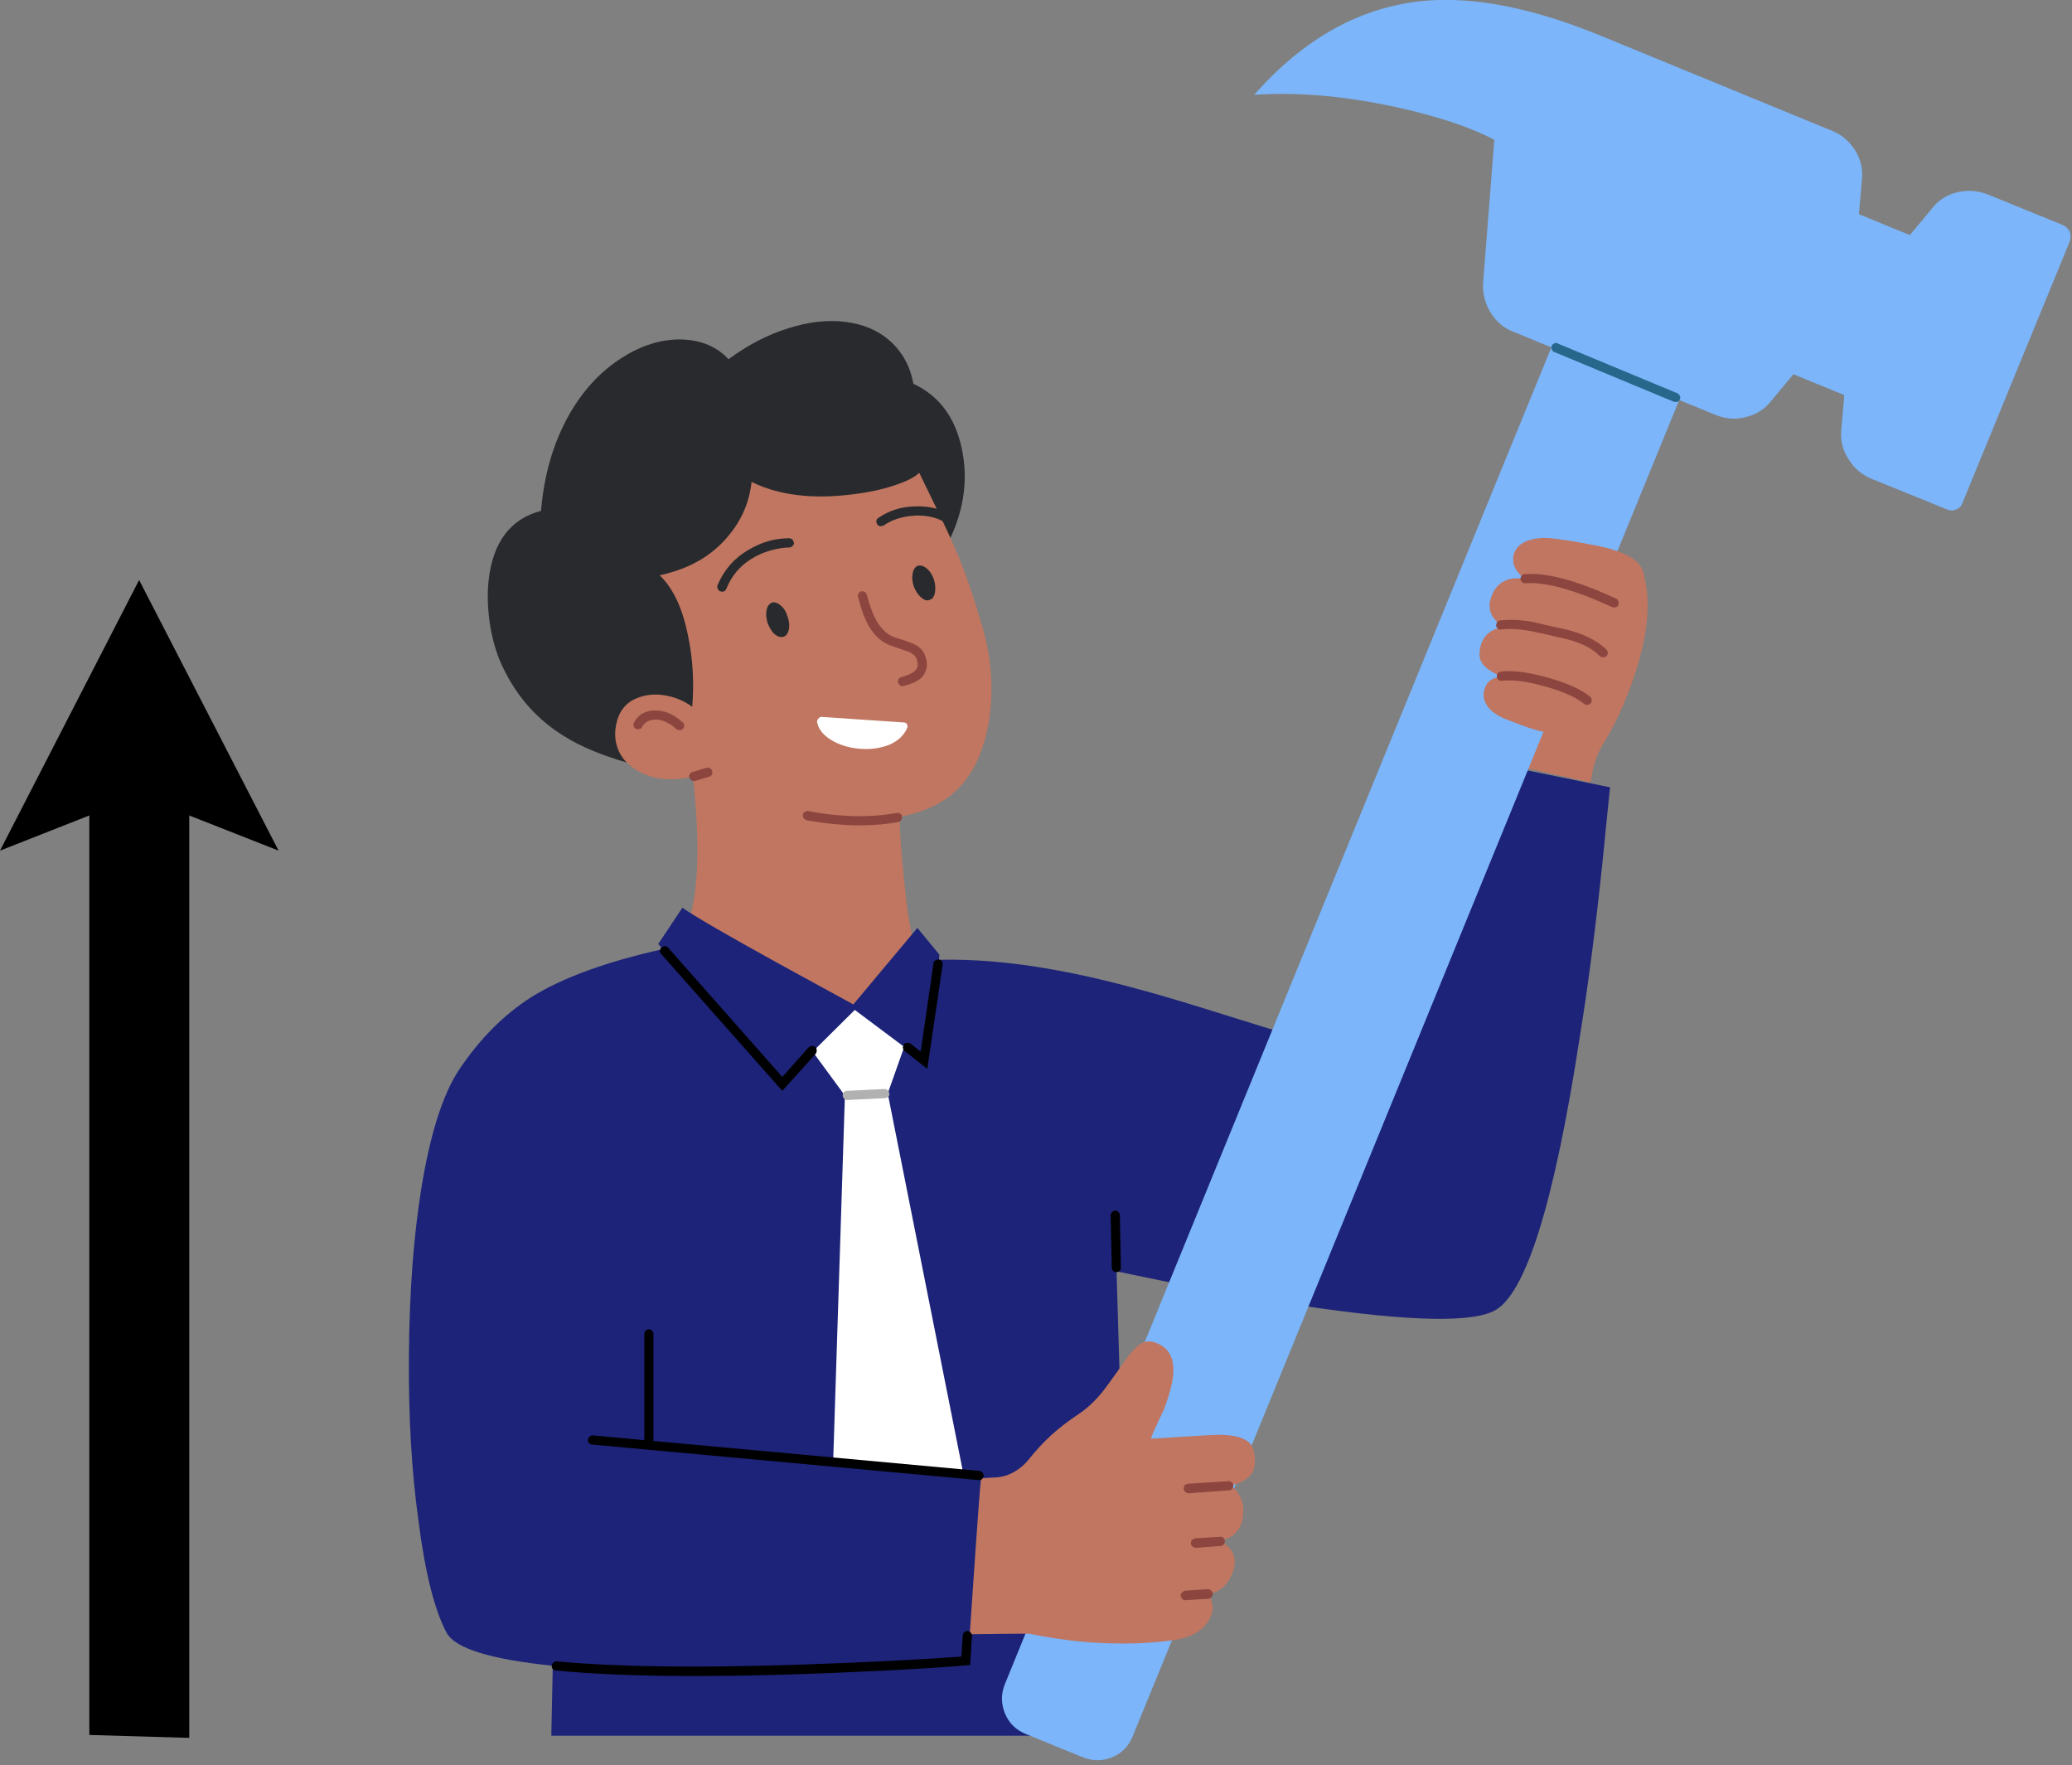 <?xml version="1.0" encoding="UTF-8"?> <svg xmlns="http://www.w3.org/2000/svg" xmlns:xlink="http://www.w3.org/1999/xlink" version="1.1" preserveAspectRatio="none" x="0px" y="0px" width="283px" height="241px" viewBox="0 0 283 241"><rect x="0" y="0" width="283" height="241" fill="#808080" stroke="none"/><defs><g id="Layer0_0_MEMBER_0_MEMBER_0_MEMBER_0_FILL"><path fill="#000000" stroke="none" d=" M 43.85 111.35 L 56.05 116.15 37 79.2 18 116.15 30.2 111.35 30.2 236.9 43.85 237.3 43.85 111.35 Z"></path></g><g id="Layer0_1_MEMBER_0_MEMBER_0_MEMBER_0_FILL"><path fill="#282A2D" stroke="none" d=" M 133.45 43.95 Q 129.85 43.5 125.75 44.8 121.6 46.05 117.5 49.05 115.1 46.45 111 46.35 106.95 46.3 102.95 48.85 98.6 51.6 95.75 56.6 92.5 62.35 91.9 69.75 85.65 71.4 84.75 79.15 84.4 82.15 85 85.75 85.6 89.05 86.85 91.45 89.7 97.25 95.1 100.55 98.35 102.6 103.7 104.15 L 147.7 73.7 Q 150.7 67.4 149.35 61.2 148 54.85 142.75 52.4 142.1 48.8 139.5 46.5 137.1 44.4 133.45 43.95 Z"></path></g><g id="Layer0_2_MEMBER_0_MEMBER_0_MEMBER_0_FILL"><path fill="#C07660" stroke="none" d=" M 104.95 95.35 Q 102.7 96.25 102.15 98.95 101.7 101.25 102.8 103.1 103.8 104.75 106 105.7 108.8 106.9 112.65 106.05 113.25 111.55 113.25 116.15 113.25 121.4 112.3 125.05 L 134.55 137.4 142.65 127.95 Q 142 125.65 141.45 119.8 140.95 115 140.85 111.55 145.5 110.65 148.2 108.3 151.8 105.25 153 98.9 154.15 92.35 152.15 85.5 150.25 78.95 148.35 74.65 147.75 73.15 143.55 64.55 142.75 65.4 140.25 66.25 137.75 67.1 134.45 67.5 126.25 68.55 120.65 65.8 120.2 69.95 117.5 73.15 114.15 77.25 108.1 78.55 110.9 81.25 112 86.95 112.95 91.5 112.55 96.5 110.75 95.2 108.5 94.9 106.6 94.65 104.95 95.35 Z"></path></g><g id="Layer0_3_MEMBER_0_MEMBER_0_MEMBER_0_FILL"><path fill="#8D463F" stroke="none" d=" M 107.1 98.3 Q 107.9 98.15 108.75 98.5 109.8 98.95 110.35 99.55 110.6 99.7 110.8 99.7 111.1 99.7 111.25 99.55 111.45 99.35 111.45 99.05 111.45 98.8 111.25 98.65 110.3 97.75 109.15 97.3 108.05 96.9 106.9 97.05 105.3 97.3 104.6 98.65 104.45 98.9 104.55 99.15 104.65 99.45 104.85 99.5 105.05 99.65 105.35 99.55 105.65 99.45 105.7 99.25 106.15 98.45 107.1 98.3 Z"></path></g><g id="Layer0_4_MEMBER_0_MEMBER_0_MEMBER_0_FILL"><path fill="#282A2D" stroke="none" d=" M 145 81.9 Q 145.55 81.75 145.7 80.9 145.85 80.1 145.55 79.1 145.15 78.05 144.55 77.6 143.95 77.1 143.35 77.25 142.8 77.5 142.65 78.3 142.5 79.15 142.8 80.05 143.2 81.1 143.8 81.55 144.4 82.15 145 81.9 Z"></path></g><g id="Layer0_5_MEMBER_0_MEMBER_0_MEMBER_0_FILL"><path fill="#282A2D" stroke="none" d=" M 125.55 84.15 Q 125.25 83.15 124.6 82.65 123.95 82.1 123.4 82.3 122.85 82.55 122.7 83.3 122.55 84.15 122.85 85.1 123.25 86.1 123.8 86.6 124.45 87.1 125 86.95 125.6 86.75 125.75 85.9 125.9 85.05 125.55 84.15 Z"></path></g><g id="Layer0_6_MEMBER_0_MEMBER_0_MEMBER_0_FILL"><path fill="#282A2D" stroke="none" d=" M 117.2 80.4 Q 118.4 77.45 121.25 75.95 123.4 74.85 125.8 74.75 126.1 74.75 126.25 74.55 126.45 74.35 126.45 74.15 126.35 73.8 126.25 73.7 126.05 73.5 125.8 73.5 L 125.75 73.5 Q 122.85 73.5 120.2 75.1 117.35 76.75 116 79.9 115.9 80.2 116.05 80.4 116.1 80.65 116.4 80.75 L 116.65 80.8 Q 117.05 80.8 117.2 80.4 Z"></path></g><g id="Layer0_7_MEMBER_0_MEMBER_0_MEMBER_0_FILL"><path fill="#8D463F" stroke="none" d=" M 135.65 80.75 Q 135.4 80.8 135.25 81.05 135.1 81.25 135.2 81.5 135.85 84.2 136.8 85.7 137.9 87.5 139.65 88.15 L 142.25 89.05 Q 142.95 89.45 143.15 89.85 143.5 90.8 143.2 91.3 142.8 92 141.1 92.45 140.85 92.55 140.7 92.75 140.6 93.05 140.65 93.2 140.75 93.45 140.9 93.55 141.05 93.7 141.25 93.7 141.4 93.7 141.4 93.65 142.4 93.45 143.1 93.05 144 92.6 144.3 91.9 144.9 90.85 144.3 89.4 144 88.6 143.05 88.05 142.3 87.7 141.25 87.35 L 140.1 87 Q 138.85 86.5 137.95 85.15 137.1 83.9 136.4 81.2 136.3 80.95 136.1 80.8 135.8 80.7 135.65 80.75 Z"></path></g><g id="Layer0_8_MEMBER_0_MEMBER_0_MEMBER_0_FILL"><path fill="#8D463F" stroke="none" d=" M 140.95 111.1 Q 140.7 110.95 140.5 111 134.95 112 128.4 110.75 128.2 110.7 127.95 110.85 127.7 111 127.65 111.25 127.65 111.55 127.75 111.7 127.9 111.9 128.15 112 132.1 112.7 135.45 112.7 138.25 112.7 140.7 112.25 140.95 112.2 141.1 111.95 141.25 111.7 141.2 111.5 141.2 111.25 140.95 111.1 Z"></path></g><g id="Layer0_9_MEMBER_0_MEMBER_0_MEMBER_0_FILL"><path fill="#FFFFFF" stroke="none" d=" M 141.45 98.65 L 130.4 97.9 Q 130 97.8 129.75 98.15 129.5 98.45 129.65 98.8 130 100.2 131.8 101.2 133.45 102.1 135.55 102.25 137.65 102.4 139.45 101.7 141.3 100.9 141.95 99.3 142 99.1 141.85 98.85 141.7 98.65 141.45 98.65 Z"></path></g><g id="Layer0_10_MEMBER_0_MEMBER_0_MEMBER_0_FILL"><path fill="#8D463F" stroke="none" d=" M 114.95 104.9 Q 114.75 104.75 114.45 104.85 L 112.65 105.4 Q 112.35 105.45 112.25 105.65 112.05 105.9 112.15 106.15 112.25 106.4 112.4 106.5 112.55 106.65 112.75 106.65 L 112.9 106.65 Q 114.6 106.15 114.9 106.05 115.1 106 115.25 105.75 115.35 105.5 115.25 105.25 115.15 104.95 114.95 104.9 Z"></path></g><g id="Layer0_11_MEMBER_0_MEMBER_0_MEMBER_0_FILL"><path fill="#282A2D" stroke="none" d=" M 143 70.4 Q 145.8 70.3 147.6 71.7 147.85 71.85 148.05 71.8 148.35 71.8 148.5 71.55 148.65 71.3 148.6 71.1 148.6 70.9 148.35 70.65 146.1 69 142.95 69.15 140.2 69.2 138 70.7 137.75 70.85 137.7 71.1 137.65 71.3 137.8 71.55 137.95 71.85 138.3 71.85 L 138.7 71.75 Q 140.4 70.55 143 70.4 Z"></path></g><g id="Layer0_12_MEMBER_0_MEMBER_0_MEMBER_0_FILL"><path fill="#1C2378" stroke="none" d=" M 218.25 113.1 Q 217.35 117.15 215.15 121.9 213.55 125.5 210.1 131.6 L 203.3 143.55 Q 198 142.5 190.5 140.2 180.15 136.95 176.65 135.95 168.15 133.5 161.85 132.4 153.55 130.9 146.25 131.05 L 146.3 130.35 143.3 126.7 134.55 137.15 124.4 131.6 Q 113.7 125.7 111.2 123.95 L 107.9 128.9 108.55 129.6 Q 97.05 132.15 90.65 136.1 84.9 139.75 80.65 146.15 77.35 151.2 75.55 162.25 73.95 172.15 73.85 185.05 73.75 197.6 75.15 207.6 76.5 218.25 79 222.95 80.75 226.15 93.5 227.45 L 93.3 237 171.9 237 Q 171.85 220.6 171.15 195.45 L 170.5 173.6 177.3 175 Q 185.55 176.7 193 177.85 216.65 181.6 221.95 179.05 228.5 176 233.8 141.4 235.45 131.25 236.85 117.95 L 237.9 107.5 219.05 103.65 Q 219.25 108.4 218.25 113.1 Z"></path></g><g id="Layer0_13_MEMBER_0_MEMBER_0_MEMBER_0_FILL"><path fill="#C07660" stroke="none" d=" M 237.9 78.95 L 231.15 92.3 226.5 104.9 235.25 106.85 235.55 105.15 Q 236 103.2 236.95 101.6 239.4 97.65 241.15 92.5 243.95 84.3 242.6 78.8 L 237.9 78.95 Z"></path></g><g id="Layer0_14_MEMBER_0_MEMBER_0_MEMBER_0_FILL"><path fill="#000000" stroke="none" d=" M 171.1 173.05 L 170.95 165.9 Q 170.95 165.65 170.75 165.5 170.6 165.3 170.3 165.3 170.1 165.3 169.9 165.5 169.7 165.7 169.7 165.95 L 169.85 173.05 Q 169.85 173.35 170 173.5 170.2 173.7 170.5 173.7 170.75 173.7 170.95 173.5 171.1 173.35 171.1 173.05 Z"></path></g><g id="Layer0_15_MEMBER_0_MEMBER_0_MEMBER_0_FILL"><path fill="#7CB5F9" stroke="none" d=" M 247.3 54.75 L 230.25 46.55 155.25 229.95 Q 154.45 231.95 155.25 233.95 156.05 235.9 158.05 236.75 L 165.9 239.95 Q 167.9 240.75 169.9 239.95 171.85 239.15 172.7 237.1 L 247.3 54.75 Z"></path></g><g id="Layer0_16_MEMBER_0_MEMBER_0_MEMBER_0_FILL"><path fill="#7CB5F9" stroke="none" d=" M 289.5 26.55 Q 287.4 25.75 285.35 26.25 283.2 26.75 281.85 28.5 L 278.85 32.1 271.9 29.25 272.3 24.6 Q 272.55 22.45 271.4 20.55 270.2 18.65 268.2 17.85 L 236.2 4.7 Q 222.7 -0.75 212.7 0.1 199.6 1.25 189.3 12.95 198 12.35 208.35 14.55 217.25 16.5 222.1 19.1 L 220.55 38.8 Q 220.5 40.9 221.6 42.7 222.8 44.6 224.7 45.3 L 252.3 56.65 Q 254.35 57.5 256.45 56.95 258.6 56.45 259.95 54.7 L 262.95 51.1 269.9 53.95 269.5 58.6 Q 269.25 60.8 270.45 62.65 271.55 64.5 273.55 65.35 L 283.9 69.55 Q 284.55 69.85 285.2 69.55 285.85 69.3 286.05 68.65 L 300.7 32.95 Q 300.9 32.3 300.7 31.65 300.4 31.05 299.8 30.75 L 289.5 26.55 Z"></path></g><g id="Layer0_17_MEMBER_0_MEMBER_0_MEMBER_0_FILL"><path fill="#000000" stroke="none" d=" M 106.15 181.7 Q 106 181.95 106 182.15 L 106 197.1 Q 106 197.35 106.15 197.55 106.4 197.7 106.6 197.7 106.9 197.7 107.05 197.55 107.25 197.35 107.25 197.1 L 107.25 182.15 Q 107.25 181.9 107.05 181.7 106.85 181.5 106.6 181.5 106.45 181.5 106.15 181.7 Z"></path></g><g id="Layer0_18_MEMBER_0_MEMBER_0_MEMBER_0_FILL"><path fill="#C07660" stroke="none" d=" M 175.55 183.25 Q 174.45 182.9 173.3 183.85 172.5 184.55 171.2 186.45 169.1 189.4 168.7 189.9 167.05 191.95 165.3 193.1 163.2 194.5 161.65 195.9 160 197.4 158.45 199.35 157.6 200.4 156.3 201.1 155.05 201.75 153.6 201.75 152.05 201.85 152 201.85 151.8 203.45 151.25 211.5 L 150.45 223.15 154.65 223.1 Q 158.55 223.05 158.7 223.1 164.9 224.35 170.25 224.4 174.25 224.5 178.3 223.95 181.8 223.45 183.1 221.25 184.2 219.4 183 217.65 183.95 217.65 185 216.75 185.9 215.95 186.35 214.7 186.85 213.5 186.5 212.35 186.05 211.1 184.65 210.45 L 184.6 210.4 184.7 210.3 Q 186.25 210.1 187.1 208.9 187.8 207.9 187.8 206.5 187.9 205.25 187.25 204.15 186.7 203.05 185.8 202.9 188.25 202.4 189.05 201.05 189.55 200.05 189.35 198.8 189.2 197.35 188.45 196.85 187.1 195.75 183.3 195.95 L 175.2 196.45 Q 175.35 195.9 176.15 194.2 L 176.95 192.5 Q 178.4 188.75 178.25 186.7 178.1 184 175.55 183.25 Z"></path></g><g id="Layer0_19_MEMBER_0_MEMBER_0_MEMBER_0_FILL"><path fill="#8D463F" stroke="none" d=" M 185.85 203.5 Q 186.15 203.5 186.3 203.3 186.45 203.15 186.45 202.85 186.45 202.6 186.25 202.4 186.05 202.25 185.8 202.25 L 180.25 202.6 Q 180.1 202.6 179.8 202.8 L 179.65 203.25 Q 179.75 203.6 179.85 203.7 180.15 203.9 180.3 203.9 L 185.85 203.5 Z"></path></g><g id="Layer0_20_MEMBER_0_MEMBER_0_MEMBER_0_FILL"><path fill="#8D463F" stroke="none" d=" M 184.7 211.1 Q 184.85 211.1 185.15 210.9 185.3 210.7 185.3 210.4 185.3 210.2 185.05 209.95 184.9 209.8 184.6 209.85 L 181.25 210.05 180.8 210.25 Q 180.65 210.5 180.65 210.75 180.65 210.95 180.85 211.15 181.15 211.35 181.3 211.35 L 184.7 211.1 Z"></path></g><g id="Layer0_21_MEMBER_0_MEMBER_0_MEMBER_0_FILL"><path fill="#8D463F" stroke="none" d=" M 183.05 218.3 Q 183.25 218.3 183.45 218.1 183.65 217.9 183.65 217.6 183.55 217.3 183.4 217.15 183.25 217 182.95 217 L 179.85 217.2 Q 179.55 217.3 179.45 217.45 179.25 217.6 179.25 217.9 L 179.45 218.35 Q 179.7 218.5 179.9 218.5 L 183.05 218.3 Z"></path></g><g id="Layer0_22_MEMBER_0_MEMBER_0_MEMBER_0_FILL"><path fill="#C07660" stroke="none" d=" M 231.4 73.7 Q 229.2 73.35 228.2 73.5 226.55 73.65 225.55 74.45 224.5 75.45 224.7 76.8 225.05 79.1 229.8 80.65 233.4 81.85 238.45 82.3 240.3 82.5 241.5 81.45 242.75 80.5 242.6 78.8 242.45 77.3 241 76.25 239.05 75 235.25 74.35 233 73.9 231.4 73.7 Z"></path></g><g id="Layer0_23_MEMBER_0_MEMBER_0_MEMBER_0_FILL"><path fill="#C07660" stroke="none" d=" M 238.05 89.1 Q 240.35 88.8 240.8 86.25 240.9 85.35 240.45 84.4 239.85 83.15 238.75 82.4 L 226.25 79.05 Q 224.6 78.75 223.35 79.4 222 80.15 221.55 81.95 221 84.2 223.55 85.7 225.65 86.95 231.45 88.2 236.5 89.35 238.05 89.1 Z"></path></g><g id="Layer0_24_MEMBER_0_MEMBER_0_MEMBER_0_FILL"><path fill="#C07660" stroke="none" d=" M 221.6 86.25 Q 220.7 86.8 220.3 87.95 219.85 89.5 220.3 90.3 220.8 91.4 223.05 92.35 225.9 93.6 229.4 94.55 233.35 95.75 234.75 95.6 235.75 95.5 236.55 94.8 237.4 94.1 237.7 93 238.55 90.45 236.25 88.55 L 223.35 85.7 Q 222.4 85.7 221.6 86.25 Z"></path></g><g id="Layer0_25_MEMBER_0_MEMBER_0_MEMBER_0_FILL"><path fill="#C07660" stroke="none" d=" M 221.05 96.25 Q 221.75 97.45 223.8 98.25 226.85 99.45 228.05 99.75 229.75 100.2 231.3 100.05 233.2 99.9 234.25 98.3 235.25 96.7 234.4 95.4 L 225.1 92.45 Q 224.1 92.15 222.85 92.4 221.35 92.65 220.9 93.75 220.3 95.05 221.05 96.25 Z"></path></g><g id="Layer0_26_MEMBER_0_MEMBER_0_MEMBER_0_FILL"><path fill="#8D463F" stroke="none" d=" M 238.2 82.9 L 238.45 82.95 Q 238.9 82.95 239.05 82.6 239.1 82.3 239.05 82.1 238.95 81.8 238.75 81.75 230.65 78 226.25 78.4 226 78.4 225.8 78.6 L 225.65 79.05 Q 225.75 79.4 225.9 79.5 226.05 79.65 226.35 79.65 230.35 79.3 238.2 82.9 Z"></path></g><g id="Layer0_27_MEMBER_0_MEMBER_0_MEMBER_0_FILL"><path fill="#8D463F" stroke="none" d=" M 222.35 85.4 Q 222.35 85.6 222.55 85.8 222.8 86.05 223 85.95 224.45 85.8 225.95 86 226.6 86.05 228.9 86.55 L 231 87.05 Q 234.8 87.8 236.5 89.6 236.75 89.75 236.95 89.75 237.25 89.75 237.4 89.6 237.6 89.4 237.6 89.15 237.6 88.9 237.4 88.7 235.4 86.7 231.25 85.8 L 229.15 85.35 Q 227.05 84.8 226.1 84.75 224.8 84.55 222.95 84.7 222.7 84.7 222.5 84.9 222.35 85.15 222.35 85.4 Z"></path></g><g id="Layer0_28_MEMBER_0_MEMBER_0_MEMBER_0_FILL"><path fill="#8D463F" stroke="none" d=" M 222.55 91.95 Q 222.4 92.2 222.45 92.4 222.45 92.7 222.7 92.85 222.85 93 223.15 92.95 225.4 92.7 229.1 93.75 232.8 94.8 234.35 96.1 234.5 96.25 234.75 96.25 235.05 96.25 235.25 96.05 235.4 95.85 235.4 95.55 235.4 95.35 235.2 95.15 233.5 93.7 229.5 92.55 225.4 91.4 223 91.7 222.65 91.8 222.55 91.95 Z"></path></g><g id="Layer0_29_MEMBER_0_MEMBER_0_MEMBER_0_FILL"><path fill="#FFFFFF" stroke="none" d=" M 141.5 142.95 L 134.75 137.9 129 143.6 133.4 149.6 131.8 199.45 149.55 201.1 139.25 149.3 141.5 142.95 Z"></path></g><g id="Layer0_30_MEMBER_0_MEMBER_0_MEMBER_0_FILL"><path fill="#B1B1B2" stroke="none" d=" M 138.85 149.95 Q 139.15 149.95 139.3 149.75 139.55 149.6 139.45 149.3 139.45 149.05 139.25 148.9 139.1 148.7 138.8 148.7 L 133.7 148.95 Q 133.45 148.95 133.25 149.15 133.1 149.3 133.1 149.6 133.1 149.85 133.3 150 133.45 150.2 133.75 150.2 L 138.85 149.95 Z"></path></g><g id="Layer0_31_MEMBER_0_MEMBER_0_MEMBER_0_FILL"><path fill="#000000" stroke="none" d=" M 128.45 143 L 124.85 147.05 109.25 129.4 Q 109.05 129.2 108.8 129.2 108.6 129.2 108.35 129.35 108.15 129.55 108.15 129.8 108.1 130.1 108.3 130.25 L 124.85 148.95 129.4 143.9 Q 129.55 143.7 129.55 143.4 129.55 143.15 129.35 142.95 129.15 142.8 128.9 142.8 L 128.45 143 Z"></path></g><g id="Layer0_32_MEMBER_0_MEMBER_0_MEMBER_0_FILL"><path fill="#000000" stroke="none" d=" M 141.45 142.6 L 141.3 143.05 Q 141.4 143.4 141.55 143.5 L 144.65 145.95 146.75 131.7 Q 146.75 131.4 146.65 131.25 146.5 131.1 146.2 131 146 131 145.75 131.15 145.5 131.3 145.5 131.55 L 143.75 143.6 142.35 142.5 Q 142.1 142.35 141.9 142.4 141.6 142.4 141.45 142.6 Z"></path></g><g id="Layer0_33_MEMBER_0_MEMBER_0_MEMBER_0_FILL"><path fill="#000000" stroke="none" d=" M 149.95 227.4 L 150.5 227.35 150.75 223.4 Q 150.75 223.1 150.6 222.95 150.4 222.75 150.15 222.7 149.85 222.7 149.7 222.9 149.5 223.05 149.5 223.3 L 149.3 226.2 Q 139.4 226.9 127.2 227.3 106.3 228 94.05 226.85 93.75 226.85 93.6 227 93.45 227.1 93.35 227.4 93.35 227.7 93.5 227.9 93.7 228.1 93.95 228.1 101.55 228.85 112.9 228.85 123.7 228.85 138.1 228.15 145.1 227.8 149.95 227.4 Z"></path></g><g id="Layer0_34_MEMBER_0_MEMBER_0_MEMBER_0_FILL"><path fill="#000000" stroke="none" d=" M 98.45 197.05 Q 98.65 197.25 98.9 197.25 L 151.65 202.1 151.75 202.1 Q 152 202.1 152.15 201.95 152.35 201.65 152.35 201.5 152.35 201.3 152.2 201.05 152 200.85 151.8 200.85 L 99 196 Q 98.7 196 98.55 196.15 98.4 196.25 98.3 196.6 98.3 196.85 98.45 197.05 Z"></path></g><g id="Layer0_35_MEMBER_0_MEMBER_0_MEMBER_0_FILL"><path fill="#27678B" stroke="none" d=" M 247.45 54.05 Q 247.25 53.75 247.1 53.7 L 230.75 46.9 Q 230.55 46.75 230.25 46.9 230.05 47 229.95 47.2 229.8 47.5 229.95 47.7 230.05 48 230.25 48.05 L 246.6 54.85 246.85 54.9 Q 247.3 54.9 247.45 54.5 247.55 54.3 247.45 54.05 Z"></path></g></defs><g transform="matrix( 1, 0, 0, 1, -18,0) "><use xlink:href="#Layer0_0_MEMBER_0_MEMBER_0_MEMBER_0_FILL"></use></g><g transform="matrix( 1, 0, 0, 1, -18,0) "><use xlink:href="#Layer0_1_MEMBER_0_MEMBER_0_MEMBER_0_FILL"></use></g><g transform="matrix( 1, 0, 0, 1, -18,0) "><use xlink:href="#Layer0_2_MEMBER_0_MEMBER_0_MEMBER_0_FILL"></use></g><g transform="matrix( 1, 0, 0, 1, -18,0) "><use xlink:href="#Layer0_3_MEMBER_0_MEMBER_0_MEMBER_0_FILL"></use></g><g transform="matrix( 1, 0, 0, 1, -18,0) "><use xlink:href="#Layer0_4_MEMBER_0_MEMBER_0_MEMBER_0_FILL"></use></g><g transform="matrix( 1, 0, 0, 1, -18,0) "><use xlink:href="#Layer0_5_MEMBER_0_MEMBER_0_MEMBER_0_FILL"></use></g><g transform="matrix( 1, 0, 0, 1, -18,0) "><use xlink:href="#Layer0_6_MEMBER_0_MEMBER_0_MEMBER_0_FILL"></use></g><g transform="matrix( 1, 0, 0, 1, -18,0) "><use xlink:href="#Layer0_7_MEMBER_0_MEMBER_0_MEMBER_0_FILL"></use></g><g transform="matrix( 1, 0, 0, 1, -18,0) "><use xlink:href="#Layer0_8_MEMBER_0_MEMBER_0_MEMBER_0_FILL"></use></g><g transform="matrix( 1, 0, 0, 1, -18,0) "><use xlink:href="#Layer0_9_MEMBER_0_MEMBER_0_MEMBER_0_FILL"></use></g><g transform="matrix( 1, 0, 0, 1, -18,0) "><use xlink:href="#Layer0_10_MEMBER_0_MEMBER_0_MEMBER_0_FILL"></use></g><g transform="matrix( 1, 0, 0, 1, -18,0) "><use xlink:href="#Layer0_11_MEMBER_0_MEMBER_0_MEMBER_0_FILL"></use></g><g transform="matrix( 1, 0, 0, 1, -18,0) "><use xlink:href="#Layer0_12_MEMBER_0_MEMBER_0_MEMBER_0_FILL"></use></g><g transform="matrix( 1, 0, 0, 1, -18,0) "><use xlink:href="#Layer0_13_MEMBER_0_MEMBER_0_MEMBER_0_FILL"></use></g><g transform="matrix( 1, 0, 0, 1, -18,0) "><use xlink:href="#Layer0_14_MEMBER_0_MEMBER_0_MEMBER_0_FILL"></use></g><g transform="matrix( 1, 0, 0, 1, -18,0) "><use xlink:href="#Layer0_15_MEMBER_0_MEMBER_0_MEMBER_0_FILL"></use></g><g transform="matrix( 1, 0, 0, 1, -18,0) "><use xlink:href="#Layer0_16_MEMBER_0_MEMBER_0_MEMBER_0_FILL"></use></g><g transform="matrix( 1, 0, 0, 1, -18,0) "><use xlink:href="#Layer0_17_MEMBER_0_MEMBER_0_MEMBER_0_FILL"></use></g><g transform="matrix( 1, 0, 0, 1, -18,0) "><use xlink:href="#Layer0_18_MEMBER_0_MEMBER_0_MEMBER_0_FILL"></use></g><g transform="matrix( 1, 0, 0, 1, -18,0) "><use xlink:href="#Layer0_19_MEMBER_0_MEMBER_0_MEMBER_0_FILL"></use></g><g transform="matrix( 1, 0, 0, 1, -18,0) "><use xlink:href="#Layer0_20_MEMBER_0_MEMBER_0_MEMBER_0_FILL"></use></g><g transform="matrix( 1, 0, 0, 1, -18,0) "><use xlink:href="#Layer0_21_MEMBER_0_MEMBER_0_MEMBER_0_FILL"></use></g><g transform="matrix( 1, 0, 0, 1, -18,0) "><use xlink:href="#Layer0_22_MEMBER_0_MEMBER_0_MEMBER_0_FILL"></use></g><g transform="matrix( 1, 0, 0, 1, -18,0) "><use xlink:href="#Layer0_23_MEMBER_0_MEMBER_0_MEMBER_0_FILL"></use></g><g transform="matrix( 1, 0, 0, 1, -18,0) "><use xlink:href="#Layer0_24_MEMBER_0_MEMBER_0_MEMBER_0_FILL"></use></g><g transform="matrix( 1, 0, 0, 1, -18,0) "><use xlink:href="#Layer0_25_MEMBER_0_MEMBER_0_MEMBER_0_FILL"></use></g><g transform="matrix( 1, 0, 0, 1, -18,0) "><use xlink:href="#Layer0_26_MEMBER_0_MEMBER_0_MEMBER_0_FILL"></use></g><g transform="matrix( 1, 0, 0, 1, -18,0) "><use xlink:href="#Layer0_27_MEMBER_0_MEMBER_0_MEMBER_0_FILL"></use></g><g transform="matrix( 1, 0, 0, 1, -18,0) "><use xlink:href="#Layer0_28_MEMBER_0_MEMBER_0_MEMBER_0_FILL"></use></g><g transform="matrix( 1, 0, 0, 1, -18,0) "><use xlink:href="#Layer0_29_MEMBER_0_MEMBER_0_MEMBER_0_FILL"></use></g><g transform="matrix( 1, 0, 0, 1, -18,0) "><use xlink:href="#Layer0_30_MEMBER_0_MEMBER_0_MEMBER_0_FILL"></use></g><g transform="matrix( 1, 0, 0, 1, -18,0) "><use xlink:href="#Layer0_31_MEMBER_0_MEMBER_0_MEMBER_0_FILL"></use></g><g transform="matrix( 1, 0, 0, 1, -18,0) "><use xlink:href="#Layer0_32_MEMBER_0_MEMBER_0_MEMBER_0_FILL"></use></g><g transform="matrix( 1, 0, 0, 1, -18,0) "><use xlink:href="#Layer0_33_MEMBER_0_MEMBER_0_MEMBER_0_FILL"></use></g><g transform="matrix( 1, 0, 0, 1, -18,0) "><use xlink:href="#Layer0_34_MEMBER_0_MEMBER_0_MEMBER_0_FILL"></use></g><g transform="matrix( 1, 0, 0, 1, -18,0) "><use xlink:href="#Layer0_35_MEMBER_0_MEMBER_0_MEMBER_0_FILL"></use></g></svg> 